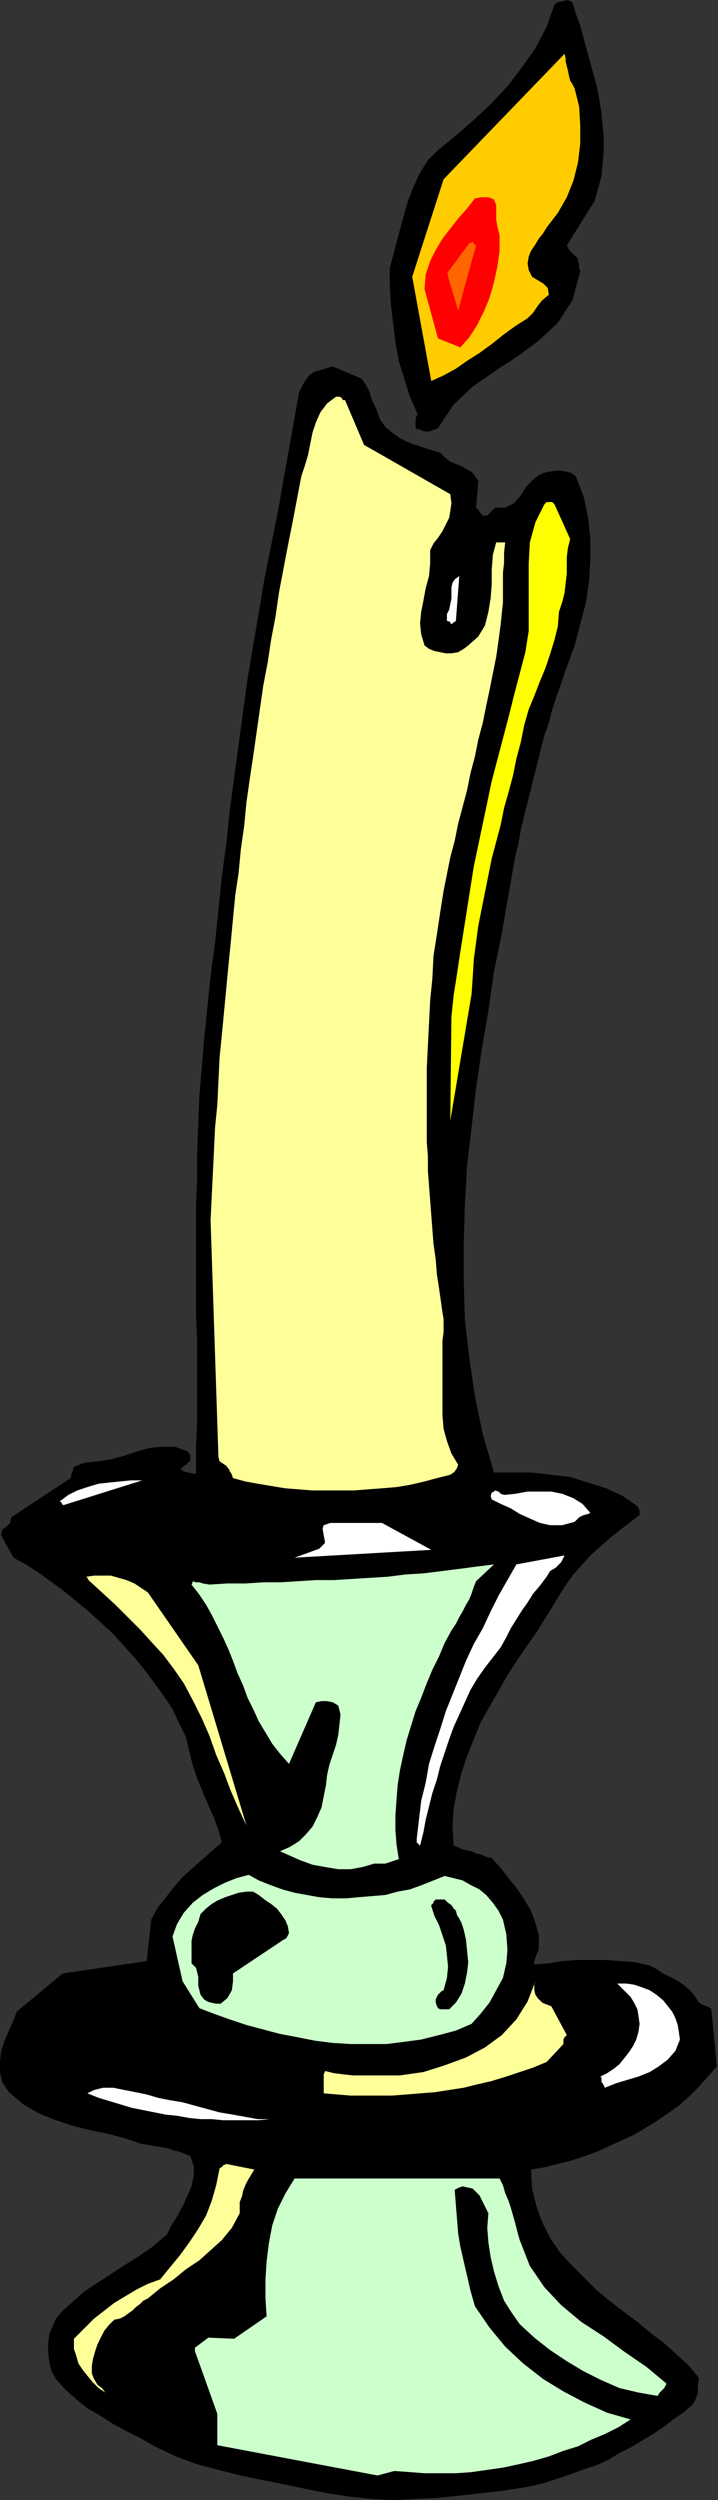 <?xml version="1.0" encoding="UTF-8" standalone="no"?>
<svg
   xmlns:dc="http://purl.org/dc/elements/1.1/"
   xmlns:cc="http://creativecommons.org/ns#"
   xmlns:rdf="http://www.w3.org/1999/02/22-rdf-syntax-ns#"
   xmlns:svg="http://www.w3.org/2000/svg"
   xmlns="http://www.w3.org/2000/svg"
   xmlns:sodipodi="http://sodipodi.sourceforge.net/DTD/sodipodi-0.dtd"
   xmlns:inkscape="http://www.inkscape.org/namespaces/inkscape"
   version="1.0"
   width="16.281mm"
   height="56.667mm"
   id="svg49"
   sodipodi:docname="AD003001.WMF">
  <rect width="100%" height="100%" fill="#333333" stroke="none"/>
  <sodipodi:namedview
     pagecolor="#ffffff"
     bordercolor="#666666"
     borderopacity="1"
     objecttolerance="10"
     gridtolerance="10"
     guidetolerance="10"
     inkscape:pageopacity="0"
     inkscape:pageshadow="2"
     inkscape:window-width="640"
     inkscape:window-height="480"
     id="namedview51" />
  <defs
     id="defs3">
    <pattern
       id="WMFhbasepattern"
       patternUnits="userSpaceOnUse"
       width="6"
       height="6"
       x="0"
       y="0" />
  </defs>
  <path
     style="fill:#000000;fill-rule:evenodd;fill-opacity:1;stroke:none;"
     d="  M 0.096,131.52   L 1.152,133.44   L 2.208,134.016   L 3.264,134.688   L 4.32,135.456   L 5.376,136.224   L 6.432,137.088   L 7.488,137.952   L 8.544,138.912   L 9.6,139.872   L 10.56,140.928   L 11.52,141.984   L 12.384,143.04   L 13.248,144.192   L 14.016,145.248   L 14.784,146.4   L 15.36,147.648   L 15.936,148.8   L 16.224,150.048   L 16.512,151.2   L 16.896,152.352   L 17.376,153.504   L 17.856,154.656   L 18.336,155.712   L 18.72,156.768   L 19.008,157.824   L 18.24,158.496   L 17.376,159.264   L 16.608,159.936   L 15.744,160.704   L 14.976,161.568   L 14.304,162.432   L 13.536,163.392   L 12.96,164.448   L 12.576,168   L 5.376,169.056   L 1.44,172.32   L 1.152,173.088   L 0.768,173.952   L 0.384,174.816   L 0.096,175.68   L 0,176.64   L 0,177.504   L 0.192,178.368   L 0.768,179.232   L 2.016,180.288   L 3.36,181.056   L 4.8,181.632   L 6.24,182.112   L 7.776,182.496   L 9.216,182.784   L 10.656,183.168   L 12.096,183.648   L 12.672,183.744   L 13.248,183.84   L 13.824,183.936   L 14.4,184.032   L 14.88,184.224   L 15.36,184.32   L 15.84,184.512   L 16.32,184.704   L 16.608,185.568   L 16.608,186.336   L 16.416,187.296   L 16.032,188.16   L 15.648,189.024   L 15.168,189.888   L 14.688,190.656   L 14.304,191.424   L 13.056,192.48   L 11.808,193.344   L 10.56,194.112   L 9.408,194.88   L 8.352,195.552   L 7.2,196.32   L 6.24,197.184   L 5.28,198.048   L 4.8,198.624   L 4.512,199.296   L 4.224,199.968   L 4.128,200.736   L 4.128,201.504   L 4.224,202.368   L 4.416,203.136   L 4.8,203.808   L 5.568,204.672   L 6.528,205.536   L 7.488,206.304   L 8.64,206.976   L 9.696,207.648   L 10.944,208.32   L 12.096,208.896   L 13.248,209.568   L 15.072,210.432   L 16.896,211.104   L 18.72,211.584   L 20.64,212.064   L 22.464,212.448   L 24.384,212.832   L 26.208,213.216   L 28.128,213.6   L 30.048,213.888   L 31.872,214.08   L 33.792,214.176   L 35.616,214.08   L 37.536,213.984   L 39.36,213.792   L 41.088,213.6   L 42.816,213.408   L 44.064,213.216   L 45.312,213.024   L 46.56,212.736   L 47.712,212.352   L 48.864,211.968   L 49.92,211.584   L 51.072,211.2   L 52.128,210.72   L 53.088,210.144   L 54.048,209.664   L 55.008,209.088   L 55.968,208.512   L 56.832,207.936   L 57.696,207.264   L 58.56,206.688   L 59.328,206.016   L 59.616,205.536   L 59.808,204.96   L 59.808,204.288   L 59.904,203.712   L 59.04,202.656   L 57.984,201.696   L 56.928,200.736   L 55.776,199.872   L 54.624,198.912   L 53.472,198.048   L 52.224,197.088   L 51.072,196.128   L 50.016,195.072   L 48.96,194.016   L 48,192.96   L 47.136,191.712   L 46.464,190.368   L 45.984,189.024   L 45.6,187.488   L 45.504,185.856   L 46.656,185.664   L 47.808,185.376   L 48.96,185.088   L 50.112,184.704   L 51.168,184.32   L 52.224,183.84   L 53.28,183.36   L 54.336,182.88   L 55.296,182.304   L 56.256,181.728   L 57.216,181.056   L 58.176,180.384   L 59.04,179.616   L 59.904,178.752   L 60.672,177.888   L 61.44,177.024   L 60.96,172.128   L 60.768,171.936   L 60.48,171.84   L 60.192,171.744   L 59.904,171.552   L 59.52,170.976   L 59.136,170.496   L 58.56,170.016   L 57.984,169.632   L 57.408,169.344   L 56.832,169.056   L 56.256,168.672   L 55.68,168.384   L 54.432,168.096   L 53.184,168   L 51.936,167.904   L 50.688,167.904   L 49.44,167.904   L 48.192,168   L 47.04,168.192   L 45.792,168.288   L 45.792,168   L 45.888,167.712   L 45.984,167.424   L 46.176,167.04   L 46.176,165.792   L 45.888,164.736   L 45.504,163.68   L 44.928,162.72   L 44.352,161.856   L 43.584,160.896   L 42.912,160.032   L 42.144,159.168   L 41.664,159.072   L 41.28,158.88   L 40.8,158.784   L 40.416,158.592   L 39.936,158.496   L 39.552,158.4   L 39.168,158.208   L 38.88,158.112   L 38.784,156.48   L 38.88,154.944   L 39.168,153.408   L 39.552,151.872   L 40.032,150.432   L 40.608,148.992   L 41.184,147.552   L 41.952,146.208   L 42.72,144.864   L 43.488,143.52   L 44.352,142.176   L 45.216,140.928   L 46.08,139.68   L 46.848,138.432   L 47.616,137.184   L 48.384,135.936   L 49.056,134.976   L 49.824,134.112   L 50.592,133.248   L 51.456,132.48   L 52.32,131.712   L 53.184,131.04   L 54.048,130.368   L 54.816,129.792   L 54.816,129.6   L 54.816,129.408   L 54.72,129.216   L 54.624,129.024   L 53.376,128.16   L 51.936,127.488   L 50.4,127.008   L 48.864,126.528   L 47.232,126.336   L 45.6,126.144   L 43.968,126.144   L 42.336,126.144   L 41.376,122.88   L 40.704,119.616   L 40.224,116.352   L 39.84,113.088   L 39.744,109.824   L 39.744,106.56   L 39.84,103.2   L 40.032,99.84   L 40.416,96.576   L 40.8,93.216   L 41.28,89.952   L 41.856,86.592   L 42.336,83.232   L 43.008,79.968   L 43.584,76.608   L 44.16,73.344   L 44.448,72.192   L 44.64,71.04   L 44.928,69.888   L 45.216,68.736   L 45.504,67.584   L 45.792,66.432   L 46.08,65.28   L 46.368,64.128   L 46.656,62.976   L 47.04,61.92   L 47.328,60.768   L 47.712,59.616   L 48.096,58.56   L 48.48,57.408   L 48.864,56.352   L 49.248,55.296   L 49.728,53.472   L 50.208,51.648   L 50.496,49.728   L 50.592,47.904   L 50.592,46.08   L 50.4,44.352   L 50.016,42.528   L 49.344,40.8   L 48.96,40.512   L 48.576,40.416   L 48.096,40.32   L 47.616,40.32   L 47.04,40.416   L 46.56,40.512   L 46.176,40.704   L 45.792,40.992   L 45.12,41.664   L 44.64,42.432   L 44.064,43.104   L 43.296,43.488   L 43.104,43.488   L 42.912,43.488   L 42.72,43.488   L 42.528,43.488   L 42.336,43.584   L 42.144,43.776   L 41.952,43.968   L 41.76,44.16   L 41.376,44.16   L 41.184,43.968   L 40.992,43.68   L 40.8,43.488   L 40.992,41.184   L 40.704,40.8   L 40.416,40.416   L 40.032,40.224   L 39.552,39.936   L 39.072,39.744   L 38.592,39.552   L 38.112,39.168   L 37.728,38.784   L 36.768,38.496   L 35.904,38.208   L 35.04,37.92   L 34.272,37.536   L 33.6,37.056   L 33.024,36.576   L 32.544,35.904   L 32.256,35.04   L 31.872,34.272   L 31.68,33.6   L 31.392,33.024   L 31.008,32.448   L 28.512,31.392   L 26.88,31.872   L 26.496,32.16   L 26.208,32.544   L 25.92,33.024   L 25.632,33.6   L 23.808,43.872   L 23.232,46.752   L 22.656,49.632   L 22.176,52.512   L 21.696,55.296   L 21.216,58.176   L 20.832,60.96   L 20.448,63.84   L 20.064,66.624   L 19.68,69.504   L 19.392,72.288   L 19.008,75.168   L 18.72,77.952   L 18.432,80.736   L 18.048,83.616   L 17.76,86.4   L 17.472,89.28   L 17.28,91.584   L 17.088,93.888   L 16.992,96.288   L 16.896,98.592   L 16.896,100.896   L 16.8,103.296   L 16.8,105.6   L 16.8,107.904   L 16.8,110.208   L 16.8,112.512   L 16.896,114.816   L 16.896,117.12   L 16.896,119.424   L 16.896,121.728   L 16.8,123.936   L 16.8,126.24   L 16.512,126.24   L 16.128,126.144   L 15.744,126.048   L 15.456,125.856   L 15.648,125.664   L 15.936,125.472   L 16.128,125.28   L 16.32,125.088   L 16.32,124.896   L 16.32,124.704   L 16.224,124.512   L 16.032,124.32   L 14.976,123.936   L 13.92,123.936   L 12.864,124.032   L 11.808,124.32   L 10.656,124.704   L 9.6,124.992   L 8.448,125.184   L 7.392,125.28   L 7.008,125.376   L 6.816,125.472   L 6.624,125.568   L 6.528,125.568   L 6.336,125.664   L 6.24,125.952   L 6.144,126.24   L 6.048,126.624   L 0.96,129.984   L 0.864,130.464   L 0.576,130.752   L 0.192,131.04   L 0.096,131.52  z "
     id="path5" />
  <path
     style="fill:#ffffff;fill-rule:evenodd;fill-opacity:1;stroke:none;"
     d="  M 5.472,128.928   L 12.192,126.816   L 11.232,126.816   L 10.272,126.912   L 9.312,127.008   L 8.448,127.104   L 7.488,127.392   L 6.624,127.68   L 5.856,128.064   L 5.088,128.64   L 5.184,128.64   L 5.28,128.736   L 5.376,128.928   L 5.472,128.928  z "
     id="path7" />
  <path
     style="fill:#ffff99;fill-rule:evenodd;fill-opacity:1;stroke:none;"
     d="  M 6.336,200.544   L 6.336,201.216   L 6.528,201.792   L 6.72,202.464   L 7.104,203.04   L 7.488,203.52   L 7.968,204.096   L 8.448,204.576   L 9.024,204.96   L 8.736,204.576   L 8.352,204.288   L 8.064,203.808   L 7.872,203.328   L 7.872,202.656   L 7.968,202.08   L 8.16,201.408   L 8.352,200.832   L 8.64,200.256   L 8.928,199.68   L 9.312,199.2   L 9.792,198.72   L 10.272,198.624   L 10.656,198.432   L 11.04,198.144   L 11.328,197.952   L 11.616,197.664   L 12,197.376   L 12.288,197.088   L 12.672,196.896   L 13.728,196.032   L 14.88,195.264   L 15.936,194.4   L 17.088,193.632   L 18.048,192.768   L 19.008,191.904   L 19.872,190.848   L 20.544,189.6   L 20.544,189.12   L 20.544,188.64   L 20.736,188.16   L 20.832,187.68   L 21.024,187.2   L 21.216,186.816   L 21.504,186.336   L 21.792,185.856   L 19.392,185.376   L 19.2,185.472   L 19.104,185.472   L 19.104,185.568   L 18.816,185.76   L 18.528,187.2   L 18.144,188.544   L 17.664,189.792   L 16.992,190.944   L 16.224,192.096   L 15.456,193.152   L 14.592,194.208   L 13.728,195.264   L 12.672,195.648   L 11.712,196.128   L 10.752,196.704   L 9.792,197.28   L 8.928,197.952   L 8.064,198.624   L 7.2,199.488   L 6.336,200.352   L 6.336,200.352   L 6.336,200.448   L 6.336,200.544   L 6.336,200.544  z "
     id="path9" />
  <path
     style="fill:#ffff99;fill-rule:evenodd;fill-opacity:1;stroke:none;"
     d="  M 7.584,135.36   L 8.736,136.416   L 9.888,137.472   L 10.944,138.528   L 12,139.584   L 12.96,140.64   L 14.016,141.792   L 14.88,142.944   L 15.744,144.192   L 16.512,145.632   L 17.28,147.168   L 17.952,148.704   L 18.528,150.336   L 19.2,151.872   L 19.776,153.408   L 20.448,154.944   L 21.12,156.384   L 16.992,142.656   L 12.672,136.416   L 12.096,136.032   L 11.52,135.648   L 10.848,135.36   L 10.176,135.168   L 9.504,134.976   L 8.832,134.976   L 8.064,134.976   L 7.392,135.072   L 7.392,135.072   L 7.488,135.168   L 7.584,135.36   L 7.584,135.36  z "
     id="path11" />
  <path
     style="fill:#ffffff;fill-rule:evenodd;fill-opacity:1;stroke:none;"
     d="  M 7.488,179.328   L 8.448,179.712   L 9.408,180   L 10.368,180.288   L 11.328,180.576   L 12.288,180.768   L 13.248,180.96   L 14.208,181.152   L 15.168,181.248   L 16.224,181.44   L 17.184,181.536   L 18.144,181.536   L 19.104,181.632   L 20.16,181.632   L 21.12,181.632   L 22.176,181.632   L 23.136,181.536   L 22.08,181.536   L 21.024,181.344   L 19.968,181.152   L 18.816,180.96   L 17.76,180.672   L 16.704,180.384   L 15.648,180.096   L 14.496,179.904   L 13.536,179.712   L 12.576,179.424   L 11.616,179.232   L 10.656,179.04   L 9.696,178.848   L 8.832,178.848   L 8.064,179.04   L 7.488,179.328  z "
     id="path13" />
  <path
     style="fill:#ccffcc;fill-rule:evenodd;fill-opacity:1;stroke:none;"
     d="  M 14.784,165.888   L 15.648,169.728   L 17.088,172.032   L 18.336,172.512   L 19.68,172.992   L 21.12,173.472   L 22.56,173.856   L 24,174.24   L 25.536,174.528   L 26.976,174.816   L 28.512,175.008   L 30.048,175.104   L 31.584,175.104   L 33.12,175.104   L 34.656,174.912   L 36.096,174.72   L 37.632,174.336   L 39.072,173.952   L 40.416,173.376   L 41.184,172.512   L 41.952,171.552   L 42.528,170.496   L 43.104,169.44   L 43.392,168.192   L 43.488,167.04   L 43.392,165.696   L 43.104,164.448   L 42.72,163.68   L 42.24,163.008   L 41.664,162.336   L 41.088,161.856   L 40.32,161.472   L 39.648,161.088   L 38.88,160.896   L 38.112,160.704   L 37.152,161.088   L 36.192,161.472   L 35.136,161.856   L 34.08,162.048   L 33.024,162.336   L 31.872,162.432   L 30.72,162.528   L 29.664,162.624   L 28.512,162.624   L 27.36,162.528   L 26.304,162.336   L 25.248,162.144   L 24.192,161.856   L 23.136,161.472   L 22.176,161.088   L 21.312,160.608   L 20.256,160.896   L 19.296,161.28   L 18.336,161.76   L 17.376,162.336   L 16.512,163.008   L 15.744,163.872   L 15.168,164.832   L 14.784,165.888  z "
     id="path15" />
  <path
     style="fill:#ccffcc;fill-rule:evenodd;fill-opacity:1;stroke:none;"
     d="  M 16.416,135.744   L 17.088,136.608   L 17.664,137.472   L 18.144,138.336   L 18.624,139.296   L 19.104,140.256   L 19.584,141.312   L 19.968,142.272   L 20.352,143.328   L 20.832,144.384   L 21.216,145.44   L 21.696,146.4   L 22.176,147.456   L 22.752,148.416   L 23.328,149.376   L 24,150.24   L 24.768,151.104   L 27.072,145.824   L 27.552,145.728   L 28.032,145.728   L 28.512,145.824   L 28.992,146.112   L 29.184,146.88   L 29.088,147.744   L 28.992,148.608   L 28.8,149.472   L 28.512,150.336   L 28.224,151.2   L 28.032,152.064   L 27.936,152.928   L 27.744,153.888   L 27.552,154.848   L 27.168,155.712   L 26.784,156.48   L 26.208,157.152   L 25.632,157.728   L 24.864,158.208   L 24,158.592   L 24.864,158.976   L 25.728,159.36   L 26.784,159.744   L 27.84,159.936   L 28.992,160.128   L 30.048,160.128   L 31.104,159.936   L 32.064,159.648   L 32.544,159.648   L 33.024,159.648   L 33.6,159.456   L 34.176,159.264   L 33.984,158.016   L 33.888,156.768   L 33.888,155.52   L 33.984,154.176   L 34.08,152.928   L 34.272,151.68   L 34.56,150.336   L 34.848,149.088   L 35.232,147.84   L 35.616,146.592   L 36.096,145.44   L 36.576,144.192   L 37.056,143.04   L 37.632,141.888   L 38.112,140.736   L 38.688,139.68   L 39.072,139.104   L 39.36,138.528   L 39.648,138.048   L 39.936,137.472   L 40.224,136.992   L 40.416,136.512   L 40.608,135.936   L 40.8,135.456   L 42.336,134.016   L 40.8,134.208   L 39.36,134.4   L 37.824,134.592   L 36.288,134.784   L 34.752,134.88   L 33.216,135.072   L 31.68,135.168   L 30.144,135.264   L 28.608,135.36   L 27.072,135.36   L 25.536,135.456   L 24,135.552   L 22.56,135.552   L 21.024,135.648   L 19.488,135.648   L 17.952,135.744   L 17.376,135.648   L 17.088,135.552   L 16.8,135.552   L 16.512,135.456   L 16.512,135.456   L 16.512,135.552   L 16.416,135.744   L 16.416,135.744  z "
     id="path17" />
  <path
     style="fill:#000000;fill-rule:evenodd;fill-opacity:1;stroke:none;"
     d="  M 16.416,166.272   L 16.416,168.192   L 16.8,168.576   L 16.896,168.96   L 16.992,169.344   L 16.992,169.728   L 16.992,170.112   L 17.088,170.496   L 17.184,170.88   L 17.472,171.264   L 17.76,171.456   L 18.048,171.552   L 18.528,171.648   L 18.912,171.648   L 19.488,171.168   L 19.872,170.496   L 19.968,169.728   L 19.968,169.056   L 24.288,166.176   L 24.48,166.08   L 24.576,165.984   L 24.672,165.792   L 24.768,165.6   L 24.672,165.024   L 24.48,164.544   L 24.096,163.968   L 23.712,163.488   L 23.232,163.104   L 22.656,162.72   L 22.176,162.336   L 21.696,162.048   L 21.12,162.048   L 20.448,162.144   L 19.872,162.336   L 19.296,162.528   L 18.624,162.816   L 18.144,163.104   L 17.664,163.488   L 17.184,163.968   L 16.992,164.64   L 16.704,165.216   L 16.512,165.792   L 16.416,166.272  z "
     id="path19" />
  <path
     style="fill:#ccffcc;fill-rule:evenodd;fill-opacity:1;stroke:none;"
     d="  M 16.704,201.408   L 18.624,206.784   L 18.624,209.472   L 32.352,212.064   L 33.792,211.68   L 35.136,211.776   L 36.384,211.872   L 37.728,211.872   L 39.072,211.872   L 40.416,211.776   L 41.76,211.584   L 43.104,211.392   L 44.448,211.104   L 45.696,210.816   L 47.04,210.432   L 48.288,209.952   L 49.536,209.568   L 50.688,208.992   L 51.84,208.512   L 52.992,207.936   L 54.048,207.264   L 52.032,206.688   L 50.112,205.824   L 48.288,204.864   L 46.56,203.808   L 44.832,202.464   L 43.296,201.024   L 41.952,199.392   L 40.704,197.568   L 40.32,196.224   L 40.032,194.976   L 39.744,193.728   L 39.456,192.48   L 39.264,191.328   L 39.168,190.08   L 39.072,188.928   L 38.976,187.68   L 38.976,187.584   L 39.168,187.488   L 39.36,187.392   L 39.648,187.296   L 40.512,187.488   L 41.088,188.064   L 41.472,188.832   L 41.856,189.6   L 41.76,190.848   L 41.856,192.096   L 42.048,193.344   L 42.336,194.592   L 42.72,195.84   L 43.2,197.088   L 43.872,198.144   L 44.544,199.104   L 45.792,200.256   L 47.136,201.312   L 48.576,202.272   L 50.016,203.136   L 51.552,203.904   L 53.088,204.576   L 54.72,204.96   L 56.352,205.248   L 56.544,204.96   L 56.736,204.768   L 56.928,204.576   L 57.12,204.192   L 55.392,202.752   L 53.568,201.504   L 51.744,200.16   L 49.824,198.912   L 48.096,197.472   L 46.656,195.936   L 45.408,194.112   L 44.544,191.904   L 44.352,191.232   L 44.16,190.464   L 43.968,189.792   L 43.776,189.12   L 43.584,188.544   L 43.296,187.872   L 43.104,187.2   L 42.816,186.624   L 25.248,186.624   L 24.48,187.872   L 23.808,189.216   L 23.328,190.656   L 23.04,192.192   L 22.848,193.728   L 22.752,195.264   L 22.752,196.896   L 22.848,198.432   L 20.064,200.352   L 17.856,200.256   L 16.704,201.12   L 16.704,201.12   L 16.704,201.216   L 16.704,201.408   L 16.704,201.408  z "
     id="path21" />
  <path
     style="fill:#ffff99;fill-rule:evenodd;fill-opacity:1;stroke:none;"
     d="  M 18.048,104.544   L 18.72,124.8   L 18.816,125.184   L 19.104,125.376   L 19.392,125.568   L 19.68,125.952   L 19.68,126.048   L 19.776,126.144   L 19.872,126.336   L 19.968,126.624   L 21.024,126.912   L 22.08,127.104   L 23.232,127.296   L 24.384,127.488   L 25.536,127.584   L 26.784,127.68   L 27.936,127.68   L 29.184,127.68   L 30.336,127.68   L 31.584,127.584   L 32.832,127.488   L 33.984,127.392   L 35.136,127.2   L 36.384,126.912   L 37.44,126.624   L 38.592,126.336   L 38.88,126.144   L 38.976,126.048   L 39.168,125.76   L 39.264,125.472   L 38.688,124.512   L 38.304,123.456   L 38.016,122.4   L 37.92,121.248   L 37.92,120.096   L 37.92,118.944   L 37.92,117.792   L 37.92,116.736   L 37.92,116.064   L 37.92,115.392   L 37.92,114.816   L 38.016,114.144   L 38.016,113.568   L 38.016,112.992   L 37.92,112.416   L 37.824,111.744   L 37.632,110.4   L 37.44,109.152   L 37.344,107.904   L 37.152,106.56   L 37.056,105.312   L 36.96,104.064   L 36.864,102.816   L 36.768,101.568   L 36.672,100.32   L 36.672,99.072   L 36.576,97.824   L 36.576,96.576   L 36.576,95.328   L 36.576,94.08   L 36.576,92.736   L 36.576,91.488   L 36.672,89.568   L 36.768,87.648   L 36.864,85.728   L 37.056,83.808   L 37.152,81.888   L 37.44,80.064   L 37.728,78.144   L 38.016,76.32   L 38.304,74.88   L 38.592,73.44   L 38.976,72   L 39.264,70.56   L 39.648,69.12   L 40.032,67.68   L 40.32,66.24   L 40.704,64.8   L 40.992,63.36   L 41.376,61.92   L 41.664,60.48   L 41.952,59.136   L 42.24,57.696   L 42.528,56.256   L 42.72,54.912   L 42.912,53.472   L 43.008,52.512   L 43.104,51.648   L 43.104,50.784   L 43.104,49.92   L 43.104,49.056   L 43.2,48.192   L 43.2,47.328   L 43.296,46.464   L 43.104,46.464   L 42.912,46.464   L 42.72,46.464   L 42.528,46.464   L 42.24,47.52   L 42.144,48.768   L 42.144,50.016   L 42.048,51.264   L 41.856,52.416   L 41.568,53.568   L 40.992,54.528   L 40.128,55.296   L 39.744,55.584   L 39.264,55.872   L 38.688,55.968   L 38.208,55.968   L 37.728,55.872   L 37.248,55.776   L 36.768,55.584   L 36.384,55.296   L 36.096,54.336   L 36,53.376   L 36.096,52.416   L 36.288,51.456   L 36.48,50.4   L 36.768,49.344   L 36.864,48.288   L 36.864,47.136   L 37.152,46.56   L 37.536,46.08   L 37.92,45.504   L 38.208,44.928   L 38.496,44.352   L 38.592,43.776   L 38.688,43.104   L 38.592,42.336   L 31.2,38.112   L 29.568,34.272   L 29.376,34.272   L 29.28,34.08   L 29.088,33.984   L 28.8,33.984   L 28.032,34.56   L 27.456,35.328   L 27.072,36.192   L 26.784,37.056   L 26.592,38.016   L 26.4,38.976   L 26.112,39.936   L 25.824,40.8   L 25.44,42.816   L 25.056,44.832   L 24.672,46.752   L 24.288,48.768   L 23.904,50.784   L 23.616,52.8   L 23.232,54.816   L 22.944,56.736   L 22.56,58.752   L 22.272,60.768   L 21.984,62.784   L 21.696,64.8   L 21.408,66.72   L 21.12,68.736   L 20.928,70.752   L 20.64,72.768   L 20.448,74.784   L 20.16,76.704   L 19.968,78.72   L 19.776,80.736   L 19.584,82.656   L 19.392,84.672   L 19.2,86.688   L 19.008,88.704   L 18.816,90.624   L 18.72,92.64   L 18.624,94.656   L 18.432,96.576   L 18.336,98.592   L 18.24,100.608   L 18.144,102.528   L 18.048,104.544  z "
     id="path23" />
  <path
     style="fill:#ffffff;fill-rule:evenodd;fill-opacity:1;stroke:none;"
     d="  M 25.248,133.44   L 36.96,132.768   L 32.736,130.464   L 28.32,130.464   L 27.744,130.656   L 27.648,130.944   L 27.744,131.52   L 27.84,132   L 27.84,132.192   L 27.744,132.288   L 27.552,132.48   L 27.36,132.672   L 25.248,133.44  z "
     id="path25" />
  <path
     style="fill:#ffff99;fill-rule:evenodd;fill-opacity:1;stroke:none;"
     d="  M 27.744,177.696   L 27.744,179.328   L 28.896,179.424   L 30.048,179.52   L 31.2,179.52   L 32.352,179.52   L 33.6,179.52   L 34.848,179.424   L 36,179.328   L 37.248,179.232   L 38.496,179.04   L 39.744,178.848   L 40.896,178.56   L 42.144,178.272   L 43.392,177.888   L 44.544,177.504   L 45.696,177.12   L 46.848,176.64   L 48.288,175.104   L 48.288,174.912   L 48.288,174.72   L 48.384,174.528   L 48.576,174.336   L 47.232,171.84   L 47.136,171.84   L 46.944,171.744   L 46.656,171.648   L 46.464,171.552   L 46.272,171.36   L 46.08,171.168   L 45.888,170.88   L 45.792,170.496   L 45.792,170.4   L 45.792,170.208   L 45.792,169.92   L 45.888,169.728   L 45.216,171.456   L 44.256,172.992   L 43.008,174.336   L 41.568,175.392   L 39.936,176.256   L 38.112,176.928   L 36.288,177.504   L 34.272,177.792   L 33.408,177.792   L 32.64,177.792   L 31.776,177.792   L 31.008,177.792   L 30.24,177.792   L 29.376,177.696   L 28.608,177.6   L 27.84,177.408   L 27.84,177.408   L 27.84,177.504   L 27.744,177.696   L 27.744,177.696  z "
     id="path27" />
  <path
     style="fill:#000000;fill-rule:evenodd;fill-opacity:1;stroke:none;"
     d="  M 33.408,22.944   L 33.408,24.576   L 33.504,26.112   L 33.696,27.744   L 33.888,29.28   L 34.176,30.912   L 34.656,32.448   L 35.136,33.984   L 35.808,35.52   L 35.712,35.616   L 35.616,35.904   L 35.616,36.288   L 35.616,36.672   L 35.712,36.768   L 35.904,36.768   L 36.096,36.864   L 36.384,36.96   L 36.768,36.96   L 37.056,36.864   L 37.344,36.768   L 37.536,36.672   L 38.88,34.656   L 40.512,33.12   L 42.432,31.776   L 44.352,30.528   L 46.176,29.184   L 47.808,27.648   L 49.056,25.728   L 49.728,23.232   L 49.632,22.944   L 49.632,22.656   L 49.536,22.368   L 49.536,22.176   L 49.248,21.888   L 49.056,21.696   L 48.768,21.408   L 48.576,21.024   L 50.976,17.184   L 51.264,16.128   L 51.552,15.072   L 51.648,14.016   L 51.744,12.96   L 51.744,11.808   L 51.648,10.752   L 51.552,9.696   L 51.36,8.544   L 51.168,7.488   L 50.88,6.432   L 50.592,5.376   L 50.304,4.32   L 50.016,3.264   L 49.728,2.208   L 49.344,1.152   L 49.056,0.192   L 48.672,0   L 48.288,0.096   L 47.808,0.192   L 47.52,0.384   L 46.848,2.304   L 45.888,4.128   L 44.736,5.76   L 43.488,7.392   L 42.144,8.832   L 40.608,10.272   L 39.072,11.616   L 37.536,12.864   L 36.672,13.728   L 36,14.784   L 35.424,16.032   L 34.944,17.28   L 34.56,18.624   L 34.176,20.064   L 33.792,21.504   L 33.408,22.944  z "
     id="path29" />
  <path
     style="fill:#ffcc00;fill-rule:evenodd;fill-opacity:1;stroke:none;"
     d="  M 35.328,23.712   L 36.96,32.64   L 38.016,32.16   L 39.072,31.584   L 40.032,30.912   L 41.088,30.24   L 42.144,29.472   L 43.104,28.704   L 44.16,27.936   L 45.216,27.264   L 45.696,26.784   L 46.08,26.208   L 46.464,25.728   L 47.04,25.248   L 46.944,24.672   L 46.56,24.288   L 46.08,24   L 45.6,23.712   L 45.312,23.136   L 45.216,22.56   L 45.312,21.984   L 45.504,21.504   L 45.888,20.928   L 46.176,20.448   L 46.56,19.968   L 46.848,19.488   L 47.808,18.24   L 48.576,16.896   L 49.152,15.456   L 49.536,13.92   L 49.728,12.288   L 49.728,10.752   L 49.632,9.12   L 49.248,7.584   L 49.056,7.2   L 48.864,6.912   L 48.768,6.528   L 48.672,6.048   L 48.576,5.664   L 48.48,5.28   L 48.48,4.992   L 48.384,4.608   L 38.016,15.36   L 35.328,23.712  z "
     id="path31" />
  <path
     style="fill:#ffffff;fill-rule:evenodd;fill-opacity:1;stroke:none;"
     d="  M 35.712,157.536   L 35.712,157.632   L 35.712,157.824   L 35.808,157.92   L 36,158.112   L 36.288,156.96   L 36.48,155.904   L 36.768,154.752   L 37.056,153.6   L 37.44,152.448   L 37.728,151.296   L 38.112,150.144   L 38.496,148.992   L 38.88,147.936   L 39.36,146.88   L 39.84,145.824   L 40.32,144.768   L 40.896,143.808   L 41.568,142.848   L 42.24,141.984   L 42.912,141.12   L 43.392,140.256   L 43.776,139.488   L 44.256,138.72   L 44.736,137.952   L 45.216,137.28   L 45.696,136.512   L 46.272,135.84   L 46.848,135.072   L 47.136,134.592   L 47.616,134.304   L 48.096,133.824   L 48.384,133.248   L 44.256,134.016   L 43.488,135.36   L 42.72,136.704   L 42.048,138.048   L 41.376,139.488   L 40.608,140.832   L 39.936,142.272   L 39.36,143.712   L 38.784,145.152   L 38.208,146.592   L 37.728,148.128   L 37.248,149.568   L 36.768,151.104   L 36.48,152.736   L 36.096,154.272   L 35.904,155.904   L 35.712,157.536  z "
     id="path33" />
  <path
     style="fill:#ff0000;fill-rule:evenodd;fill-opacity:1;stroke:none;"
     d="  M 36.384,24.768   L 37.536,28.992   L 39.456,29.76   L 40.224,28.896   L 40.896,27.84   L 41.472,26.688   L 41.952,25.536   L 42.336,24.192   L 42.624,22.848   L 42.816,21.504   L 42.816,20.16   L 42.624,19.392   L 42.528,18.816   L 42.528,18.144   L 42.528,17.568   L 42.336,17.088   L 41.856,16.896   L 41.28,16.896   L 40.704,16.992   L 40.032,17.856   L 39.264,18.72   L 38.592,19.584   L 37.92,20.448   L 37.344,21.408   L 36.864,22.368   L 36.48,23.52   L 36.384,24.768  z "
     id="path35" />
  <path
     style="fill:#000000;fill-rule:evenodd;fill-opacity:1;stroke:none;"
     d="  M 36.96,163.296   L 37.248,164.16   L 37.632,164.928   L 37.92,165.792   L 38.208,166.656   L 38.304,167.52   L 38.4,168.48   L 38.304,169.44   L 38.016,170.496   L 37.824,170.592   L 37.728,170.688   L 37.536,170.88   L 37.344,171.264   L 37.344,171.552   L 37.44,171.84   L 37.536,172.032   L 37.728,172.128   L 37.824,172.128   L 38.016,172.128   L 38.208,172.128   L 38.496,172.128   L 39.072,171.552   L 39.552,170.784   L 39.84,169.92   L 40.032,168.96   L 40.128,168.096   L 40.032,167.136   L 39.936,166.176   L 39.744,165.312   L 39.552,164.736   L 39.36,164.352   L 39.168,164.064   L 39.072,163.68   L 38.88,163.488   L 38.688,163.2   L 38.4,163.008   L 38.112,162.72   L 37.92,162.72   L 37.632,162.72   L 37.344,162.72   L 37.152,162.912   L 37.152,163.008   L 37.056,163.104   L 36.96,163.2   L 36.96,163.296  z "
     id="path37" />
  <path
     style="fill:#ff6600;fill-rule:evenodd;fill-opacity:1;stroke:none;"
     d="  M 38.4,23.712   L 39.264,26.592   L 40.8,21.024   L 40.608,20.928   L 40.608,20.832   L 40.512,20.736   L 40.224,20.832   L 38.304,23.424   L 38.304,23.424   L 38.4,23.52   L 38.4,23.712   L 38.4,23.712  z "
     id="path39" />
  <path
     style="fill:#ffffff;fill-rule:evenodd;fill-opacity:1;stroke:none;"
     d="  M 38.304,52.608   L 38.304,52.8   L 38.304,52.896   L 38.304,53.088   L 38.304,53.184   L 38.592,53.28   L 38.592,53.376   L 38.688,53.472   L 39.072,53.184   L 39.36,49.344   L 38.976,49.632   L 38.784,49.92   L 38.688,50.304   L 38.688,50.784   L 38.688,51.264   L 38.592,51.744   L 38.496,52.224   L 38.304,52.608  z "
     id="path41" />
  <path
     style="fill:#ffff00;fill-rule:evenodd;fill-opacity:1;stroke:none;"
     d="  M 38.688,87.072   L 38.592,96   L 40.416,85.152   L 40.512,83.712   L 40.608,82.176   L 40.8,80.736   L 40.992,79.296   L 41.28,77.856   L 41.568,76.416   L 41.856,74.976   L 42.144,73.536   L 42.528,72.096   L 42.912,70.656   L 43.2,69.216   L 43.584,67.872   L 43.968,66.432   L 44.256,64.992   L 44.64,63.552   L 44.928,62.112   L 45.312,60.768   L 45.792,59.616   L 46.272,58.368   L 46.752,57.216   L 47.136,56.064   L 47.52,54.816   L 47.808,53.664   L 47.904,52.416   L 48.192,51.552   L 48.384,50.784   L 48.48,49.92   L 48.576,49.152   L 48.576,48.384   L 48.576,47.712   L 48.672,46.944   L 48.864,46.176   L 47.52,43.2   L 47.328,43.008   L 47.136,43.008   L 46.848,43.008   L 46.656,43.2   L 45.888,44.736   L 45.408,46.464   L 45.312,48.288   L 45.312,50.208   L 45.312,52.128   L 45.312,54.048   L 45.024,55.872   L 44.544,57.696   L 44.064,59.52   L 43.584,61.44   L 43.104,63.264   L 42.624,65.088   L 42.144,66.912   L 41.76,68.736   L 41.376,70.56   L 40.992,72.384   L 40.608,74.208   L 40.32,76.032   L 40.032,77.856   L 39.744,79.68   L 39.456,81.504   L 39.168,83.424   L 38.88,85.248   L 38.688,87.072  z "
     id="path43" />
  <path
     style="fill:#ffffff;fill-rule:evenodd;fill-opacity:1;stroke:none;"
     d="  M 42.144,128.448   L 42.912,128.832   L 43.776,129.216   L 44.544,129.696   L 45.408,130.08   L 46.272,130.464   L 47.136,130.656   L 48.192,130.656   L 49.248,130.368   L 49.632,129.984   L 50.016,129.792   L 50.4,129.696   L 50.592,129.6   L 49.92,128.832   L 49.152,128.352   L 48.192,127.968   L 47.232,127.776   L 46.272,127.776   L 45.216,127.776   L 44.16,127.968   L 43.2,128.064   L 42.912,127.968   L 42.816,127.872   L 42.72,127.776   L 42.432,127.68   L 42.336,127.776   L 42.144,127.872   L 42.048,128.16   L 42.144,128.448  z "
     id="path45" />
  <path
     style="fill:#ffffff;fill-rule:evenodd;fill-opacity:1;stroke:none;"
     d="  M 51.552,178.176   L 51.552,178.368   L 51.648,178.464   L 51.744,178.656   L 51.84,178.848   L 52.8,178.464   L 53.76,178.176   L 54.72,177.888   L 55.68,177.504   L 56.448,177.024   L 57.216,176.448   L 57.888,175.68   L 58.272,174.72   L 58.176,174.048   L 58.08,173.472   L 57.888,172.896   L 57.6,172.32   L 57.216,171.84   L 56.832,171.36   L 56.256,170.88   L 55.68,170.496   L 54.912,170.208   L 54.336,170.016   L 53.664,169.92   L 52.896,169.92   L 53.28,170.304   L 53.664,170.688   L 54.048,171.072   L 54.336,171.552   L 54.624,172.128   L 54.72,172.704   L 54.816,173.376   L 54.72,174.048   L 54.528,174.72   L 54.24,175.296   L 53.856,175.872   L 53.472,176.352   L 53.088,176.832   L 52.608,177.216   L 52.032,177.6   L 51.456,177.888   L 51.456,177.888   L 51.552,177.984   L 51.552,178.176   L 51.552,178.176  z "
     id="path47" />
</svg>
